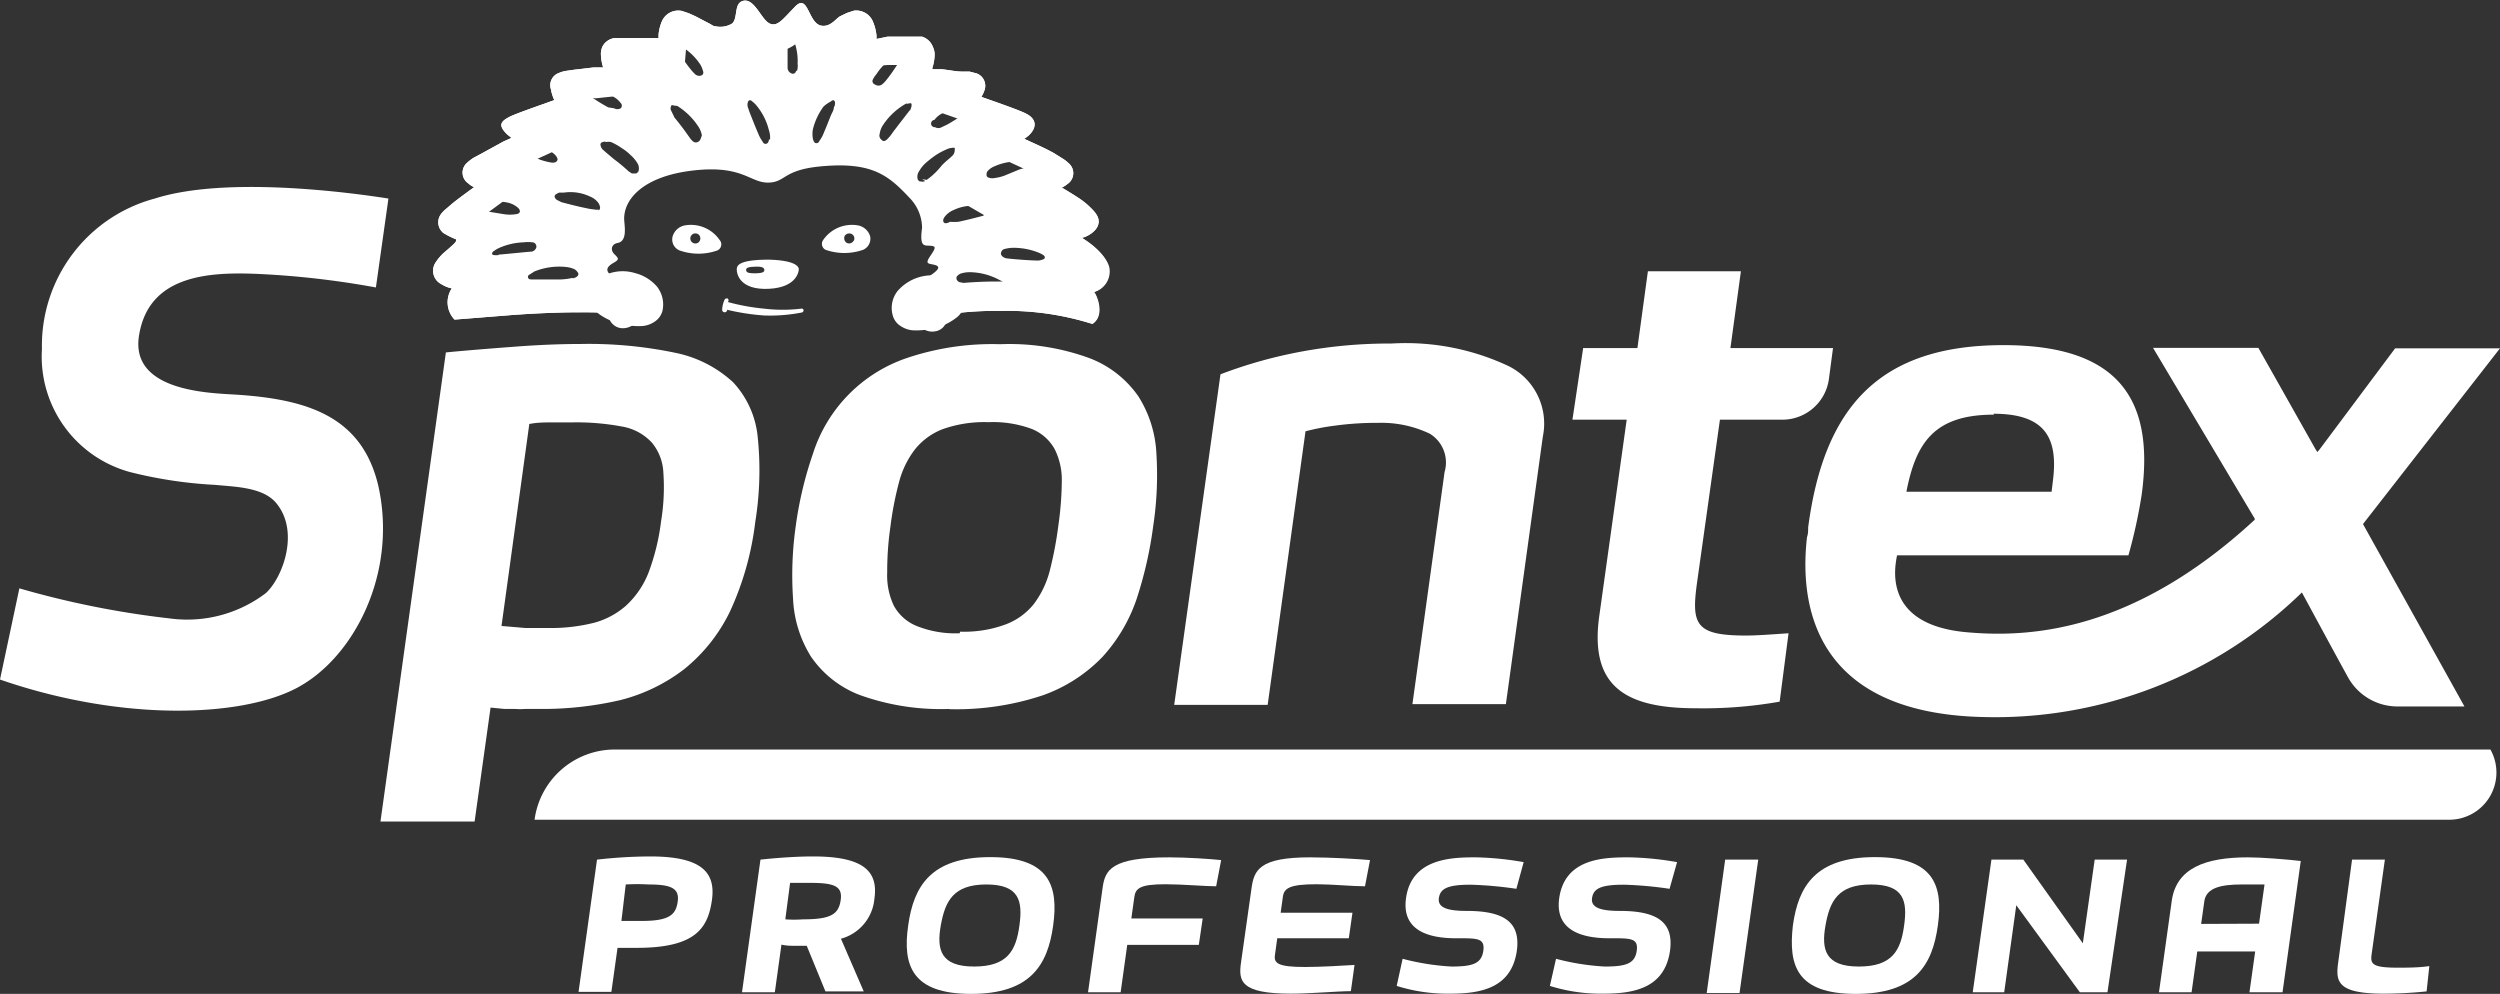 <svg id="Logo_baseline_UK" data-name="Logo + baseline UK" xmlns="http://www.w3.org/2000/svg" viewBox="0 0 109.67 43.6">
  <rect x="0" y="0" width="109.67" height="43.6" fill="#333333" stroke="none"/>
  <defs>
    <style>
      .cls-1 {
        fill: #fff;
      }
    </style>
  </defs>
  <g>
    <path class="cls-1" d="M41.39,15.44a14.21,14.21,0,0,1,4-.51,12.42,12.42,0,0,1,4.07.57c.58-.39.17-1.3.07-1.4a.94.94,0,0,0,.65-1.1C50,12.29,49,11.72,49,11.72c.18,0,1.1-.44.6-1.09a2.1,2.1,0,0,0-.24-.26,2.77,2.77,0,0,0-.29-.25c-.21-.17-.94-.6-.94-.6a1.32,1.32,0,0,0,.25-.16.57.57,0,0,0,.06-.9,1.6,1.6,0,0,0-.3-.23L47.77,8c-.27-.15-.61-.31-.94-.46l-.35-.16a1.92,1.92,0,0,0,.21-.16c.4-.39.28-.74-.12-.94-.2-.11-.89-.36-1.46-.56l-.51-.18a1.34,1.34,0,0,0,.13-.27.58.58,0,0,0-.34-.76l-.31-.08-.34,0c-.25,0-.56-.07-.86-.1l-.43,0,0-.06a2,2,0,0,0,.1-.56.78.78,0,0,0-.08-.37A.74.74,0,0,0,42,2.9l-.31,0H41.3l-.82,0L40,3c0-.05,0-.1,0-.15a2.06,2.06,0,0,0-.14-.57A.79.79,0,0,0,39,1.76l-.3.1L38.41,2c-.18.09-.44.51-.86.41C37,2.27,37,1,36.44,1.57s-.78.91-1.13.75-.65-1.07-1.12-1-.25.75-.52,1a1,1,0,0,1-.75.12c-.09,0-.17-.08-.26-.12L32.05,2l-.29-.13-.3-.1a.78.78,0,0,0-.88.47,2,2,0,0,0-.14.56s0,.11,0,.16l-.45,0-.82,0c-.13,0-.25,0-.35,0l-.31,0a.71.71,0,0,0-.52.35.8.8,0,0,0-.08.37,2.13,2.13,0,0,0,.1.57l0,0-.43,0-.85.1-.35.05a1.33,1.33,0,0,0-.31.09.57.57,0,0,0-.34.75c0,.09.09.36.14.44l-.5.18c-.57.2-1.26.45-1.46.55-.4.21-.52.37-.12.77l.2.16-.34.15L22.72,8l-.39.21a2,2,0,0,0-.3.23.57.57,0,0,0,.07.9.82.82,0,0,0,.25.16l-.22.16c-.26.19-.53.39-.74.56l-.29.25a1.12,1.12,0,0,0-.23.25.6.6,0,0,0,.13.79,3.66,3.66,0,0,0,.56.28c0,.1.05.09-.54.59a2.1,2.1,0,0,0-.4.49.66.66,0,0,0,.3.89,1.33,1.33,0,0,0,.45.18h0a1.1,1.1,0,0,0,.12,1.37l2.51-.2c1.09-.08,2.1-.12,3-.12a24.31,24.31,0,0,1,3.14.18l.13-1.28A24.63,24.63,0,0,0,27,13.65c-.92,0-2,0-3.09.13l-.91.07.86-1.21-1.3,0a1.26,1.26,0,0,0,.21-1.31l-.16-.46.27-.2,1.92-1.41-.9-.44.28-.13,2.38-1.09-.73-.52,1.95-.68-.47-.8.4,0,2-.21-.39-1.18.54,0,1.71.12.09-1.07.08,0,.33.16.28.13.11,0,.12,0a2.18,2.18,0,0,0,1.84-.35,1.38,1.38,0,0,0,.33.2,1.64,1.64,0,0,0,1.73-.2,1.82,1.82,0,0,0,.75.37,1.89,1.89,0,0,0,1.52-.32l.08,1,1.7-.11.56,0-.38,1.19,2,.21.33,0-.37.64,2,.7.13,0-.89.63,2.36,1.09.3.14-1.14.56.85.5L42,9.15l6.35,3.68a2.44,2.44,0,0,1,.33.23l-1.26.55.13.15a18,18,0,0,0-2.16-.12,17.48,17.48,0,0,0-3.28.29Z" transform="translate(-1.55 -1.29)"/>
    <path class="cls-1" d="M28.52,34.17A3.55,3.55,0,0,0,25,37.25h84a2.07,2.07,0,0,0,1.8-3.08Z" transform="translate(-1.55 -1.29)"/>
    <path class="cls-1" d="M72.91,19.7H70.53L71,16.56h2.38l.46-3.37h4.08l-.46,3.37h4.5l-.18,1.36a2.06,2.06,0,0,1-2,1.78H77l-1,7.12c-.26,1.86-.09,2.35,2.14,2.35.49,0,1.13-.05,1.87-.1l-.39,3a19.27,19.27,0,0,1-3.68.29c-3.14,0-4.64-1-4.24-4Z" transform="translate(-1.55 -1.29)"/>
    <path class="cls-1" d="M105.38,24.06l5.84-7.49h-4.6L103.31,21l-.1.12-.08-.12-2.51-4.45H96l4.46,7.49,0,.05c-5.41,5-10,5.18-12.69,4.93-3.63-.35-3.1-2.84-3-3.37H94.92A22.61,22.61,0,0,0,95.5,23c.56-4.09-.9-6.57-6.06-6.57-5.47,0-7.88,2.74-8.57,8,0,.15,0,.28-.05.42h0c-.28,2.44-.09,7.64,7.56,7.89a19.3,19.3,0,0,0,14.15-5.46c.34.63,1.65,3.05,2,3.68a2.48,2.48,0,0,0,2.13,1.32h3l-4.45-8ZM89,19.44c2.33,0,2.85,1.12,2.6,3l-.05.42H85.18c.42-2.15,1.22-3.38,3.84-3.38" transform="translate(-1.55 -1.29)"/>
    <path class="cls-1" d="M21.11,16.75c.93-.09,1.94-.17,3-.25s2-.12,2.89-.12a18.57,18.57,0,0,1,4.19.39,5.28,5.28,0,0,1,2.52,1.29,4.09,4.09,0,0,1,1.08,2.41,14.17,14.17,0,0,1-.11,3.73,13,13,0,0,1-1.11,3.92,7.36,7.36,0,0,1-2,2.52A7.66,7.66,0,0,1,28.77,32a15.13,15.13,0,0,1-3.59.39H24.6a3.44,3.44,0,0,1-.46,0l-.46,0-.61-.06-.7,5H18.24Zm2.44,12,1.06.09c.34,0,.66,0,1,0a7.8,7.8,0,0,0,2-.23A3.49,3.49,0,0,0,29,27.87,3.9,3.9,0,0,0,30,26.41a9.74,9.74,0,0,0,.55-2.25,9.17,9.17,0,0,0,.1-2.14,2.2,2.2,0,0,0-.51-1.32A2.31,2.31,0,0,0,28.83,20a10.81,10.81,0,0,0-2.19-.18l-.87,0c-.32,0-.65,0-1,.07Z" transform="translate(-1.55 -1.29)"/>
    <path class="cls-1" d="M43.2,32.39a10.51,10.51,0,0,1-3.93-.61,4.57,4.57,0,0,1-2.14-1.68,5.22,5.22,0,0,1-.79-2.54,15.34,15.34,0,0,1,.12-3.21,16.5,16.5,0,0,1,.75-3.15A6.52,6.52,0,0,1,41.32,17a11.7,11.7,0,0,1,4.1-.61,10.22,10.22,0,0,1,3.92.61,4.6,4.6,0,0,1,2.15,1.68,5.14,5.14,0,0,1,.79,2.53,14.9,14.9,0,0,1-.14,3.15,17.52,17.52,0,0,1-.73,3.21,7.19,7.19,0,0,1-1.5,2.54,6.77,6.77,0,0,1-2.61,1.68,12,12,0,0,1-4.1.61M43.67,29a5.25,5.25,0,0,0,2-.32,2.88,2.88,0,0,0,1.23-.89,4.13,4.13,0,0,0,.7-1.46,16.4,16.4,0,0,0,.38-2,14.54,14.54,0,0,0,.15-2A3,3,0,0,0,47.82,21a2,2,0,0,0-1-.89,4.87,4.87,0,0,0-1.9-.3,5.48,5.48,0,0,0-2,.3,2.88,2.88,0,0,0-1.23.89A4,4,0,0,0,41,22.4a14.59,14.59,0,0,0-.39,2,13.51,13.51,0,0,0-.14,2,3.1,3.1,0,0,0,.29,1.46,2,2,0,0,0,1,.89,4.56,4.56,0,0,0,1.89.32" transform="translate(-1.55 -1.29)"/>
    <path class="cls-1" d="M55.09,17.71a20.29,20.29,0,0,1,3.57-1,21.12,21.12,0,0,1,3.93-.35,10.59,10.59,0,0,1,5.16,1,2.82,2.82,0,0,1,1.48,3.09L67.61,32.18h-4.1L64.92,22a1.48,1.48,0,0,0-.64-1.68A4.91,4.91,0,0,0,62,19.84a13.36,13.36,0,0,0-1.87.12,9.93,9.93,0,0,0-1.31.25l-1.66,12h-4.1Z" transform="translate(-1.55 -1.29)"/>
    <path class="cls-1" d="M11.87,18.6c-1.15-.07-4.56-.15-4.23-2.53.43-3,3.63-2.87,6-2.72a38.66,38.66,0,0,1,4.4.55L18.59,10c-1.65-.26-7.12-1-10.25,0a6.68,6.68,0,0,0-4.95,6.6A5.25,5.25,0,0,0,7.26,22a19.21,19.21,0,0,0,3.72.56c.95.09,2.16.11,2.72.84,1,1.26.23,3.26-.49,3.91A5.7,5.7,0,0,1,9,28.42,39.85,39.85,0,0,1,2.4,27.1l-.85,4c5.28,1.83,10.51,1.68,13,.38s4.45-5,3.6-8.86C17.44,19.56,15.05,18.8,11.87,18.6Z" transform="translate(-1.55 -1.29)"/>
    <path class="cls-1" d="M35.29,12.68c-1.41,0-1.42.29-1.42.44s.1.9,1.4.84,1.32-.84,1.32-.84S36.7,12.72,35.29,12.68Zm-.58.6c-.22,0-.41,0-.43-.13s.15-.15.37-.16.41,0,.43.13S34.93,13.27,34.71,13.28Z" transform="translate(-1.55 -1.29)"/>
    <path class="cls-1" d="M36.7,14.83h0a6.84,6.84,0,0,1-1.63,0,9.29,9.29,0,0,1-1.59-.29s0,0,0,0a.11.11,0,0,0,0-.15.11.11,0,0,0-.15.06,1.21,1.21,0,0,0-.1.42.11.11,0,0,0,.11.12h0a.11.11,0,0,0,.11-.11h0a10,10,0,0,0,1.63.25A7.27,7.27,0,0,0,36.72,15a.1.1,0,0,0,.08-.11A.08.08,0,0,0,36.7,14.83Z" transform="translate(-1.55 -1.29)"/>
    <path class="cls-1" d="M39.72,11.65a.69.69,0,0,0-.52-.47,1.53,1.53,0,0,0-1.54.64.29.29,0,0,0,.11.43,2.5,2.5,0,0,0,1.64,0A.53.53,0,0,0,39.72,11.65Zm-.73.21a.22.22,0,0,1-.3.08.24.24,0,0,1-.08-.31.24.24,0,0,1,.31-.07A.22.22,0,0,1,39,11.86Z" transform="translate(-1.55 -1.29)"/>
    <path class="cls-1" d="M33.12,11.82a1.53,1.53,0,0,0-1.54-.64.69.69,0,0,0-.52.47.52.52,0,0,0,.31.63,2.5,2.5,0,0,0,1.64,0A.29.29,0,0,0,33.12,11.82Zm-.95.12a.22.22,0,0,1-.23-.38.22.22,0,0,1,.3.07A.23.23,0,0,1,32.17,11.94Z" transform="translate(-1.55 -1.29)"/>
    <path class="cls-1" d="M50.21,13C50,12.29,49,11.72,49,11.72c.18,0,1.1-.44.6-1.09a2.1,2.1,0,0,0-.24-.26,2.77,2.77,0,0,0-.29-.25c-.21-.17-.94-.6-.94-.6a1.32,1.32,0,0,0,.25-.16.57.57,0,0,0,.06-.9,1.6,1.6,0,0,0-.3-.23L47.77,8c-.27-.15-.61-.31-.94-.46l-.35-.16a1.92,1.92,0,0,0,.21-.16c.4-.39.28-.74-.12-.94-.2-.11-.89-.36-1.46-.56l-.51-.18a1.34,1.34,0,0,0,.13-.27.58.58,0,0,0-.34-.76l-.31-.08-.34,0c-.25,0-.56-.07-.86-.1l-.43,0,0-.06a2,2,0,0,0,.1-.56.78.78,0,0,0-.08-.37A.74.74,0,0,0,42,2.9l-.31,0H41.3l-.82,0L40,3c0-.05,0-.1,0-.15a2.06,2.06,0,0,0-.14-.57A.79.79,0,0,0,39,1.76l-.3.1L38.41,2c-.18.09-.44.51-.86.41C37,2.27,37,1,36.44,1.57s-.78.91-1.13.75-.65-1.07-1.12-1-.25.75-.52,1a1,1,0,0,1-.75.12c-.09,0-.17-.08-.26-.12L32.05,2l-.29-.13-.3-.1a.78.78,0,0,0-.88.47,2,2,0,0,0-.14.56s0,.11,0,.16l-.45,0-.82,0c-.13,0-.25,0-.35,0l-.31,0a.71.71,0,0,0-.52.35.8.8,0,0,0-.08.37,2.13,2.13,0,0,0,.1.57l0,0-.43,0-.85.1-.35.05a1.33,1.33,0,0,0-.31.09.57.57,0,0,0-.34.75c0,.09.09.36.14.44l-.5.18c-.57.2-1.26.45-1.46.55-.4.21-.52.37-.12.77l.2.16-.34.15L22.72,8l-.39.21a2,2,0,0,0-.3.23.57.57,0,0,0,.07.9.82.82,0,0,0,.25.16l-.22.16c-.26.19-.53.39-.74.56l-.29.25a1.12,1.12,0,0,0-.23.25.6.6,0,0,0,.13.79,3.66,3.66,0,0,0,.56.28c0,.1.05.09-.54.59a2.1,2.1,0,0,0-.4.49.66.66,0,0,0,.3.89,1.33,1.33,0,0,0,.45.18h0a1.1,1.1,0,0,0,.12,1.37l2.51-.2c1.09-.08,2.1-.12,3-.12q1,0,1.92.06c-.18-.3-.35-.72-.08-.83s-.17-.61-.47-.84-.18-.4.08-.55.26-.19.06-.38-.14-.45.13-.5c.45-.08.3-.75.29-1.06,0-.94.94-1.86,2.94-2.11,2.24-.28,2.56.52,3.36.52s.63-.55,2.31-.71c2.29-.22,3,.41,3.93,1.4A1.91,1.91,0,0,1,42,11.28c-.12.87.1.77.36.79s.25.08,0,.45-.08.32.19.39.16.21-.07.38-.32.23,0,.47-.28.87-1,1.66a14.3,14.3,0,0,1,3.93-.49,12.42,12.42,0,0,1,4.07.57c.58-.39.17-1.3.07-1.4A.94.94,0,0,0,50.21,13ZM27.42,5.21a1.07,1.07,0,0,1,.25,0,2.5,2.5,0,0,1,.88.38,1,1,0,0,1,.23.22.16.16,0,0,1,0,.23.29.29,0,0,1-.29,0L28.23,6a8.36,8.36,0,0,1-.82-.51.68.68,0,0,1-.11-.12C27.25,5.27,27.31,5.21,27.42,5.21ZM24.25,7.68a.63.63,0,0,1,.19,0,2.43,2.43,0,0,1,1.22.24.69.69,0,0,1,.28.21.37.37,0,0,1,.07.14c0,.11-.12.18-.28.15a2.83,2.83,0,0,1-.5-.13L24.57,8l-.33-.1c-.09,0-.14-.07-.14-.13S24.16,7.7,24.25,7.68Zm-1.6,2.8a.24.24,0,0,1-.17-.15s0-.05,0-.07l.28-.08a2.58,2.58,0,0,1,1.07,0,1,1,0,0,1,.46.24c.11.12.08.23-.07.26a1.71,1.71,0,0,1-.6,0l-.61-.1Zm.77,2a.88.88,0,0,1-.2,0c-.11,0-.11-.12,0-.18a1.38,1.38,0,0,1,.24-.14,2.93,2.93,0,0,1,1.06-.24,1.58,1.58,0,0,1,.38,0c.12,0,.19.11.18.21a.26.26,0,0,1-.22.2C24.74,12.33,23.83,12.43,23.42,12.46Zm3.25,1a2.78,2.78,0,0,1-.57.07c-.26,0-.53,0-.79,0l-.39,0c-.1,0-.17,0-.2-.07s0-.12.1-.17l.17-.11A2.89,2.89,0,0,1,26.36,13a1.18,1.18,0,0,1,.39.1.37.37,0,0,1,.13.12C27,13.35,26.85,13.47,26.67,13.5Zm1.13-3a.33.33,0,0,1-.17,0,2.38,2.38,0,0,1-.37-.06c-.35-.07-.7-.16-1.08-.26l-.2-.1c-.11-.08-.13-.18-.05-.24a.55.55,0,0,1,.15-.08l.2,0a2,2,0,0,1,1.15.17.85.85,0,0,1,.37.28C27.9,10.36,27.9,10.48,27.8,10.52Zm1.74-1.67a.13.13,0,0,1-.09.09H29.4l-.13,0-.14-.09a7.12,7.12,0,0,0-.65-.54L28.16,8h0L28,7.86a.35.35,0,0,1-.11-.25A.13.13,0,0,1,28,7.52a.17.17,0,0,1,.14,0,.58.58,0,0,1,.21,0,2.73,2.73,0,0,1,.48.27,2.16,2.16,0,0,1,.4.32,1.44,1.44,0,0,1,.3.37A.42.42,0,0,1,29.54,8.85ZM32.19,7.5a.19.19,0,0,1-.23,0,.67.67,0,0,1-.14-.15L31.57,7h0c-.14-.19-.28-.37-.43-.55L31,6.16a.22.22,0,0,1,0-.23c0-.06.12,0,.19,0l.06,0a3,3,0,0,1,.94.92,1,1,0,0,1,.15.38C32.29,7.37,32.27,7.46,32.19,7.5Zm.09-2.89a.27.27,0,0,1-.27-.1,1.54,1.54,0,0,1-.17-.19c-.2-.24-.36-.5-.56-.79a.91.91,0,0,1-.06-.16c0-.08.06-.11.16-.07a1.16,1.16,0,0,1,.22.13,2.58,2.58,0,0,1,.67.69,1,1,0,0,1,.12.29A.14.14,0,0,1,32.28,4.61Zm3,2.8c0,.11-.06.18-.13.19a.13.13,0,0,1-.14-.09,1.62,1.62,0,0,1-.21-.39c-.11-.25-.21-.51-.31-.76s-.08-.22-.12-.33a.37.37,0,0,1,0-.29c.05-.08.12-.06.18,0a1.24,1.24,0,0,1,.25.26,2.69,2.69,0,0,1,.48,1A1,1,0,0,1,35.33,7.41Zm1.19-3a.14.14,0,0,1-.2.1.27.27,0,0,1-.17-.23c0-.09,0-.18,0-.26,0-.32,0-.62,0-1a.68.68,0,0,1,0-.17c0-.07.12-.06.17,0a1.63,1.63,0,0,1,.11.23,2.47,2.47,0,0,1,.16,1A.78.78,0,0,1,36.52,4.38ZM38.13,6c0,.11-.07.22-.12.33s-.2.51-.31.76a1.62,1.62,0,0,1-.21.39.13.13,0,0,1-.14.09c-.07,0-.11-.08-.14-.19a1.19,1.19,0,0,1,0-.42,2.84,2.84,0,0,1,.47-1A1.6,1.6,0,0,1,38,5.74c.06-.06.13-.08.17,0A.33.33,0,0,1,38.13,6Zm1.81-1a.16.16,0,0,1-.11-.2A1.08,1.08,0,0,1,40,4.54a2.53,2.53,0,0,1,.66-.69l.22-.13c.1-.05.18,0,.16.07A1,1,0,0,1,41,4c-.2.29-.36.55-.56.79a1.07,1.07,0,0,1-.18.19A.26.26,0,0,1,39.94,5Zm1.52,1.12c-.05.08-.12.16-.18.24s-.29.37-.43.56h0c-.09.11-.17.23-.26.35l-.14.15c-.08.06-.16.09-.23,0a.23.23,0,0,1-.08-.26.93.93,0,0,1,.15-.39,2.93,2.93,0,0,1,1-.93.05.05,0,0,1,.05,0c.08,0,.16-.05.19,0S41.52,6.06,41.46,6.15ZM44.9,8.77a.77.77,0,0,1,.29-.19,2.39,2.39,0,0,1,1.23-.19l.19,0c.08,0,.15.06.15.12s-.06.1-.15.12l-.33.09L45.6,9a2.13,2.13,0,0,1-.5.11c-.17,0-.29-.05-.27-.16A.21.21,0,0,1,44.9,8.77ZM42.54,6.55a1,1,0,0,1,.23-.22A2.33,2.33,0,0,1,43.65,6a1,1,0,0,1,.25,0c.11,0,.16.06.12.13l-.11.12c-.3.19-.54.36-.82.51l-.23.11a.29.29,0,0,1-.29,0A.14.14,0,0,1,42.54,6.55Zm-.31,2.61a.42.42,0,0,1-.14.09.27.27,0,0,1-.14,0H41.9a.2.2,0,0,1-.09-.09.42.42,0,0,1,.06-.36,1.44,1.44,0,0,1,.3-.37,4.88,4.88,0,0,1,.41-.32,2.94,2.94,0,0,1,.5-.27.61.61,0,0,1,.21-.06.26.26,0,0,1,.14,0,.19.19,0,0,1,0,.1.33.33,0,0,1-.11.25l-.13.12,0,0a3.82,3.82,0,0,0-.32.29C42.69,8.77,42.46,9,42.23,9.16ZM43,11.08c-.1-.05-.1-.16,0-.29a.91.91,0,0,1,.37-.28,1.93,1.93,0,0,1,1.15-.17l.19,0a.52.52,0,0,1,.15.07c.09.06.06.17,0,.25l-.2.1c-.38.1-.73.19-1.07.26a2.52,2.52,0,0,1-.37,0A.32.32,0,0,1,43,11.08Zm2.67,2.79c0,.06-.11.07-.21.06l-.38-.06c-.27,0-.53-.06-.79-.08a3.82,3.82,0,0,1-.57-.11c-.17,0-.26-.17-.19-.27a.53.53,0,0,1,.14-.11,1.29,1.29,0,0,1,.4-.07,2.82,2.82,0,0,1,1.34.35.71.71,0,0,1,.17.11C45.65,13.75,45.69,13.81,45.66,13.87Zm1.64-1.2a1,1,0,0,1-.2.05c-.41,0-1.32-.08-1.42-.1s-.22-.1-.23-.19a.21.21,0,0,1,.17-.22,1.58,1.58,0,0,1,.38-.05,3,3,0,0,1,1.07.2,1.34,1.34,0,0,1,.24.12C47.41,12.55,47.41,12.64,47.3,12.67ZM48.81,11a.26.26,0,0,1-.2.1l-.41.05-.62,0A1.7,1.7,0,0,1,47,11c-.14-.05-.15-.17,0-.27a1,1,0,0,1,.51-.14,2.55,2.55,0,0,1,1.05.2l.26.14A0,0,0,0,1,48.81,11Z" transform="translate(-1.55 -1.29)"/>
    <path class="cls-1" d="M28.79,15.42c-1.11-.34-1.42-.95-1-1.52a1.68,1.68,0,0,1,2.7.39C30.75,15.12,30.1,15.75,28.79,15.42Z" transform="translate(-1.55 -1.29)"/>
    <path class="cls-1" d="M28.77,15.49a2.54,2.54,0,0,1-.95-.43,1,1,0,0,1-.33-.47.88.88,0,0,1,0-.58,1.12,1.12,0,0,1,.33-.47,1.29,1.29,0,0,1,.5-.27,1.85,1.85,0,0,1,1.09,0,1.89,1.89,0,0,1,.95.58,1.27,1.27,0,0,1,.25,1.08.82.82,0,0,1-.34.47,1.14,1.14,0,0,1-.51.19A2.94,2.94,0,0,1,28.77,15.49Zm0-.15a1.81,1.81,0,0,0,1,.05.75.75,0,0,0,.6-.56,1,1,0,0,0-.23-.78,1.48,1.48,0,0,0-.77-.41,2.23,2.23,0,0,0-.89,0,.89.89,0,0,0-.66.49.63.63,0,0,0,.18.75A2.15,2.15,0,0,0,28.81,15.34Z" transform="translate(-1.55 -1.29)"/>
    <path class="cls-1" d="M28.57,14.15c-.25.63-.24,1.24.25,1.34s.74-.25.85-1.1" transform="translate(-1.55 -1.29)"/>
    <path class="cls-1" d="M28.63,14.17a2.4,2.4,0,0,0-.08.74.39.39,0,0,0,.31.42.43.43,0,0,0,.49-.25,4.08,4.08,0,0,0,.27-.7,0,0,0,0,1,.06,0,0,0,0,0,1,0,.05,2.07,2.07,0,0,1-.13.8.8.8,0,0,1-.3.36.77.77,0,0,1-.49.09.64.64,0,0,1-.42-.28.87.87,0,0,1-.11-.46,1.7,1.7,0,0,1,.24-.78.07.07,0,0,1,.09,0,.06.06,0,0,1,0,.07Z" transform="translate(-1.55 -1.29)"/>
    <path class="cls-1" d="M42.61,15.59c1.09-.37,1.38-1,1-1.56a1.7,1.7,0,0,0-2.69.49C40.64,15.37,41.32,16,42.61,15.59Z" transform="translate(-1.55 -1.29)"/>
    <path class="cls-1" d="M42.59,15.52a2.13,2.13,0,0,0,.8-.5.62.62,0,0,0,.15-.75.89.89,0,0,0-.67-.48,2.23,2.23,0,0,0-.89.05,1.52,1.52,0,0,0-.76.43,1,1,0,0,0-.21.8.76.76,0,0,0,.62.53A1.86,1.86,0,0,0,42.59,15.52Zm0,.15a3.17,3.17,0,0,1-1,.11,1.12,1.12,0,0,1-.52-.18.79.79,0,0,1-.35-.45,1.2,1.2,0,0,1,.21-1.1,2,2,0,0,1,2-.62,1.51,1.51,0,0,1,.51.25,1.23,1.23,0,0,1,.35.46.89.89,0,0,1,.06.58,1,1,0,0,1-.31.48A2.68,2.68,0,0,1,42.63,15.67Z" transform="translate(-1.55 -1.29)"/>
    <path class="cls-1" d="M42.78,14.32c.28.62.29,1.22-.2,1.35s-.74-.23-.89-1.07" transform="translate(-1.55 -1.29)"/>
    <path class="cls-1" d="M42.84,14.29a1.73,1.73,0,0,1,.27.78.77.77,0,0,1-.1.46.59.59,0,0,1-.41.29.73.73,0,0,1-.48-.06.89.89,0,0,1-.32-.35,2.13,2.13,0,0,1-.16-.81.06.06,0,0,1,0,0,0,0,0,0,1,.05,0,4.35,4.35,0,0,0,.3.69.45.45,0,0,0,.5.23c.18,0,.28-.2.29-.44a2.4,2.4,0,0,0-.11-.73h0a.07.07,0,0,1,.05-.08A.11.11,0,0,1,42.84,14.29Z" transform="translate(-1.55 -1.29)"/>
    <path class="cls-1" d="M27.74,39a21.44,21.44,0,0,1,2.33-.14c2.22,0,2.89.67,2.71,1.92s-.74,2.09-3.3,2.09l-.84,0-.27,1.93H26.93Zm1.07,2.69c.34,0,.64,0,.89,0,1.21,0,1.5-.27,1.58-.85S31,40.09,30,40.09a8.75,8.75,0,0,0-1,0Z" transform="translate(-1.55 -1.29)"/>
    <path class="cls-1" d="M34.91,39c.55-.06,1.49-.14,2.3-.14,2.13,0,2.88.59,2.7,1.84a2,2,0,0,1-1.47,1.77l1,2.31H37.76l-.82-2h-.51c-.19,0-.37,0-.6-.05l-.29,2.09H34.1ZM36,41.62a5.37,5.37,0,0,0,.77,0c1.25,0,1.57-.23,1.66-.85s-.31-.75-1.34-.75c-.23,0-.64,0-.88,0Z" transform="translate(-1.55 -1.29)"/>
    <path class="cls-1" d="M41.39,41.89c.24-1.73,1-3,3.6-3s3,1.26,2.76,3-1,3-3.6,3S41.14,43.64,41.39,41.89Zm4.88,0c.15-1.07,0-1.8-1.45-1.8s-1.81.73-2,1.8,0,1.8,1.46,1.8S46.12,43,46.27,41.89Z" transform="translate(-1.55 -1.29)"/>
    <path class="cls-1" d="M49.92,40.23c.11-.78.38-1.33,2.92-1.33.78,0,1.8.07,2.28.12l-.22,1.15c-.45,0-1.51-.09-2.22-.09-1.11,0-1.32.17-1.37.57l-.13.93h3.13l-.17,1.16H51l-.29,2.08H49.28Z" transform="translate(-1.55 -1.29)"/>
    <path class="cls-1" d="M56.45,40.27c.11-.81.34-1.37,2.57-1.37.88,0,2.08.07,2.63.12l-.22,1.15c-.54,0-1.47-.09-2.12-.09-1.18,0-1.42.17-1.48.53l-.1.72h3.15l-.16,1.12H57.58l-.1.73c-.06.37.14.53,1.32.53.66,0,1.73-.06,2.17-.09l-.16,1.15c-.57,0-1.75.11-2.63.11-2.23,0-2.3-.56-2.19-1.36Z" transform="translate(-1.55 -1.29)"/>
    <path class="cls-1" d="M63.08,43.35a10.66,10.66,0,0,0,2.14.34c.92,0,1.32-.12,1.4-.69s-.28-.55-1.2-.55c-1.31,0-2.38-.4-2.19-1.76.24-1.77,2.05-1.79,3.07-1.79a13.44,13.44,0,0,1,2.09.21l-.32,1.17a17,17,0,0,0-2-.18c-1,0-1.34.16-1.4.59s.41.56,1.22.56c1.65,0,2.37.5,2.2,1.75-.23,1.59-1.5,1.88-2.9,1.88a7.45,7.45,0,0,1-2.37-.34Z" transform="translate(-1.55 -1.29)"/>
    <path class="cls-1" d="M69.81,43.35a10.57,10.57,0,0,0,2.13.34c.93,0,1.33-.12,1.41-.69s-.28-.55-1.2-.55c-1.31,0-2.39-.4-2.2-1.76.25-1.77,2-1.79,3.08-1.79a13.44,13.44,0,0,1,2.09.21l-.33,1.17a16.63,16.63,0,0,0-2-.18c-1,0-1.34.16-1.4.59s.41.56,1.22.56c1.65,0,2.37.5,2.2,1.75-.23,1.59-1.5,1.88-2.9,1.88a7.45,7.45,0,0,1-2.37-.34Z" transform="translate(-1.55 -1.29)"/>
    <path class="cls-1" d="M77.23,39h1.45l-.82,5.85H76.42Z" transform="translate(-1.55 -1.29)"/>
    <path class="cls-1" d="M80.2,41.89c.24-1.73,1-3,3.6-3s3,1.26,2.76,3-1,3-3.6,3S80,43.64,80.2,41.89Zm4.88,0c.15-1.07,0-1.8-1.45-1.8s-1.81.73-2,1.8,0,1.8,1.46,1.8S84.93,43,85.08,41.89Z" transform="translate(-1.55 -1.29)"/>
    <path class="cls-1" d="M88.91,39h1.4l2.61,3.67L93.44,39h1.42L94,44.82H92.79L90,41l-.53,3.82H88.09Z" transform="translate(-1.55 -1.29)"/>
    <path class="cls-1" d="M96.82,40.81c.2-1.43,1.46-1.91,3.34-1.91.62,0,1.72.09,2.32.16l-.8,5.76h-1.45l.25-1.79H97.94l-.25,1.79H96.26Zm3.83,1,.24-1.72c-.29,0-.65,0-1,0-.9,0-1.55.14-1.64.73l-.14,1Z" transform="translate(-1.55 -1.29)"/>
    <path class="cls-1" d="M104.73,39h1.44l-.58,4.14c-.06.43,0,.6,1.14.6.41,0,.93,0,1.39-.07L108,44.78a18.15,18.15,0,0,1-1.89.1c-2,0-2.09-.52-2-1.28Z" transform="translate(-1.55 -1.29)"/>
  </g>
</svg>
